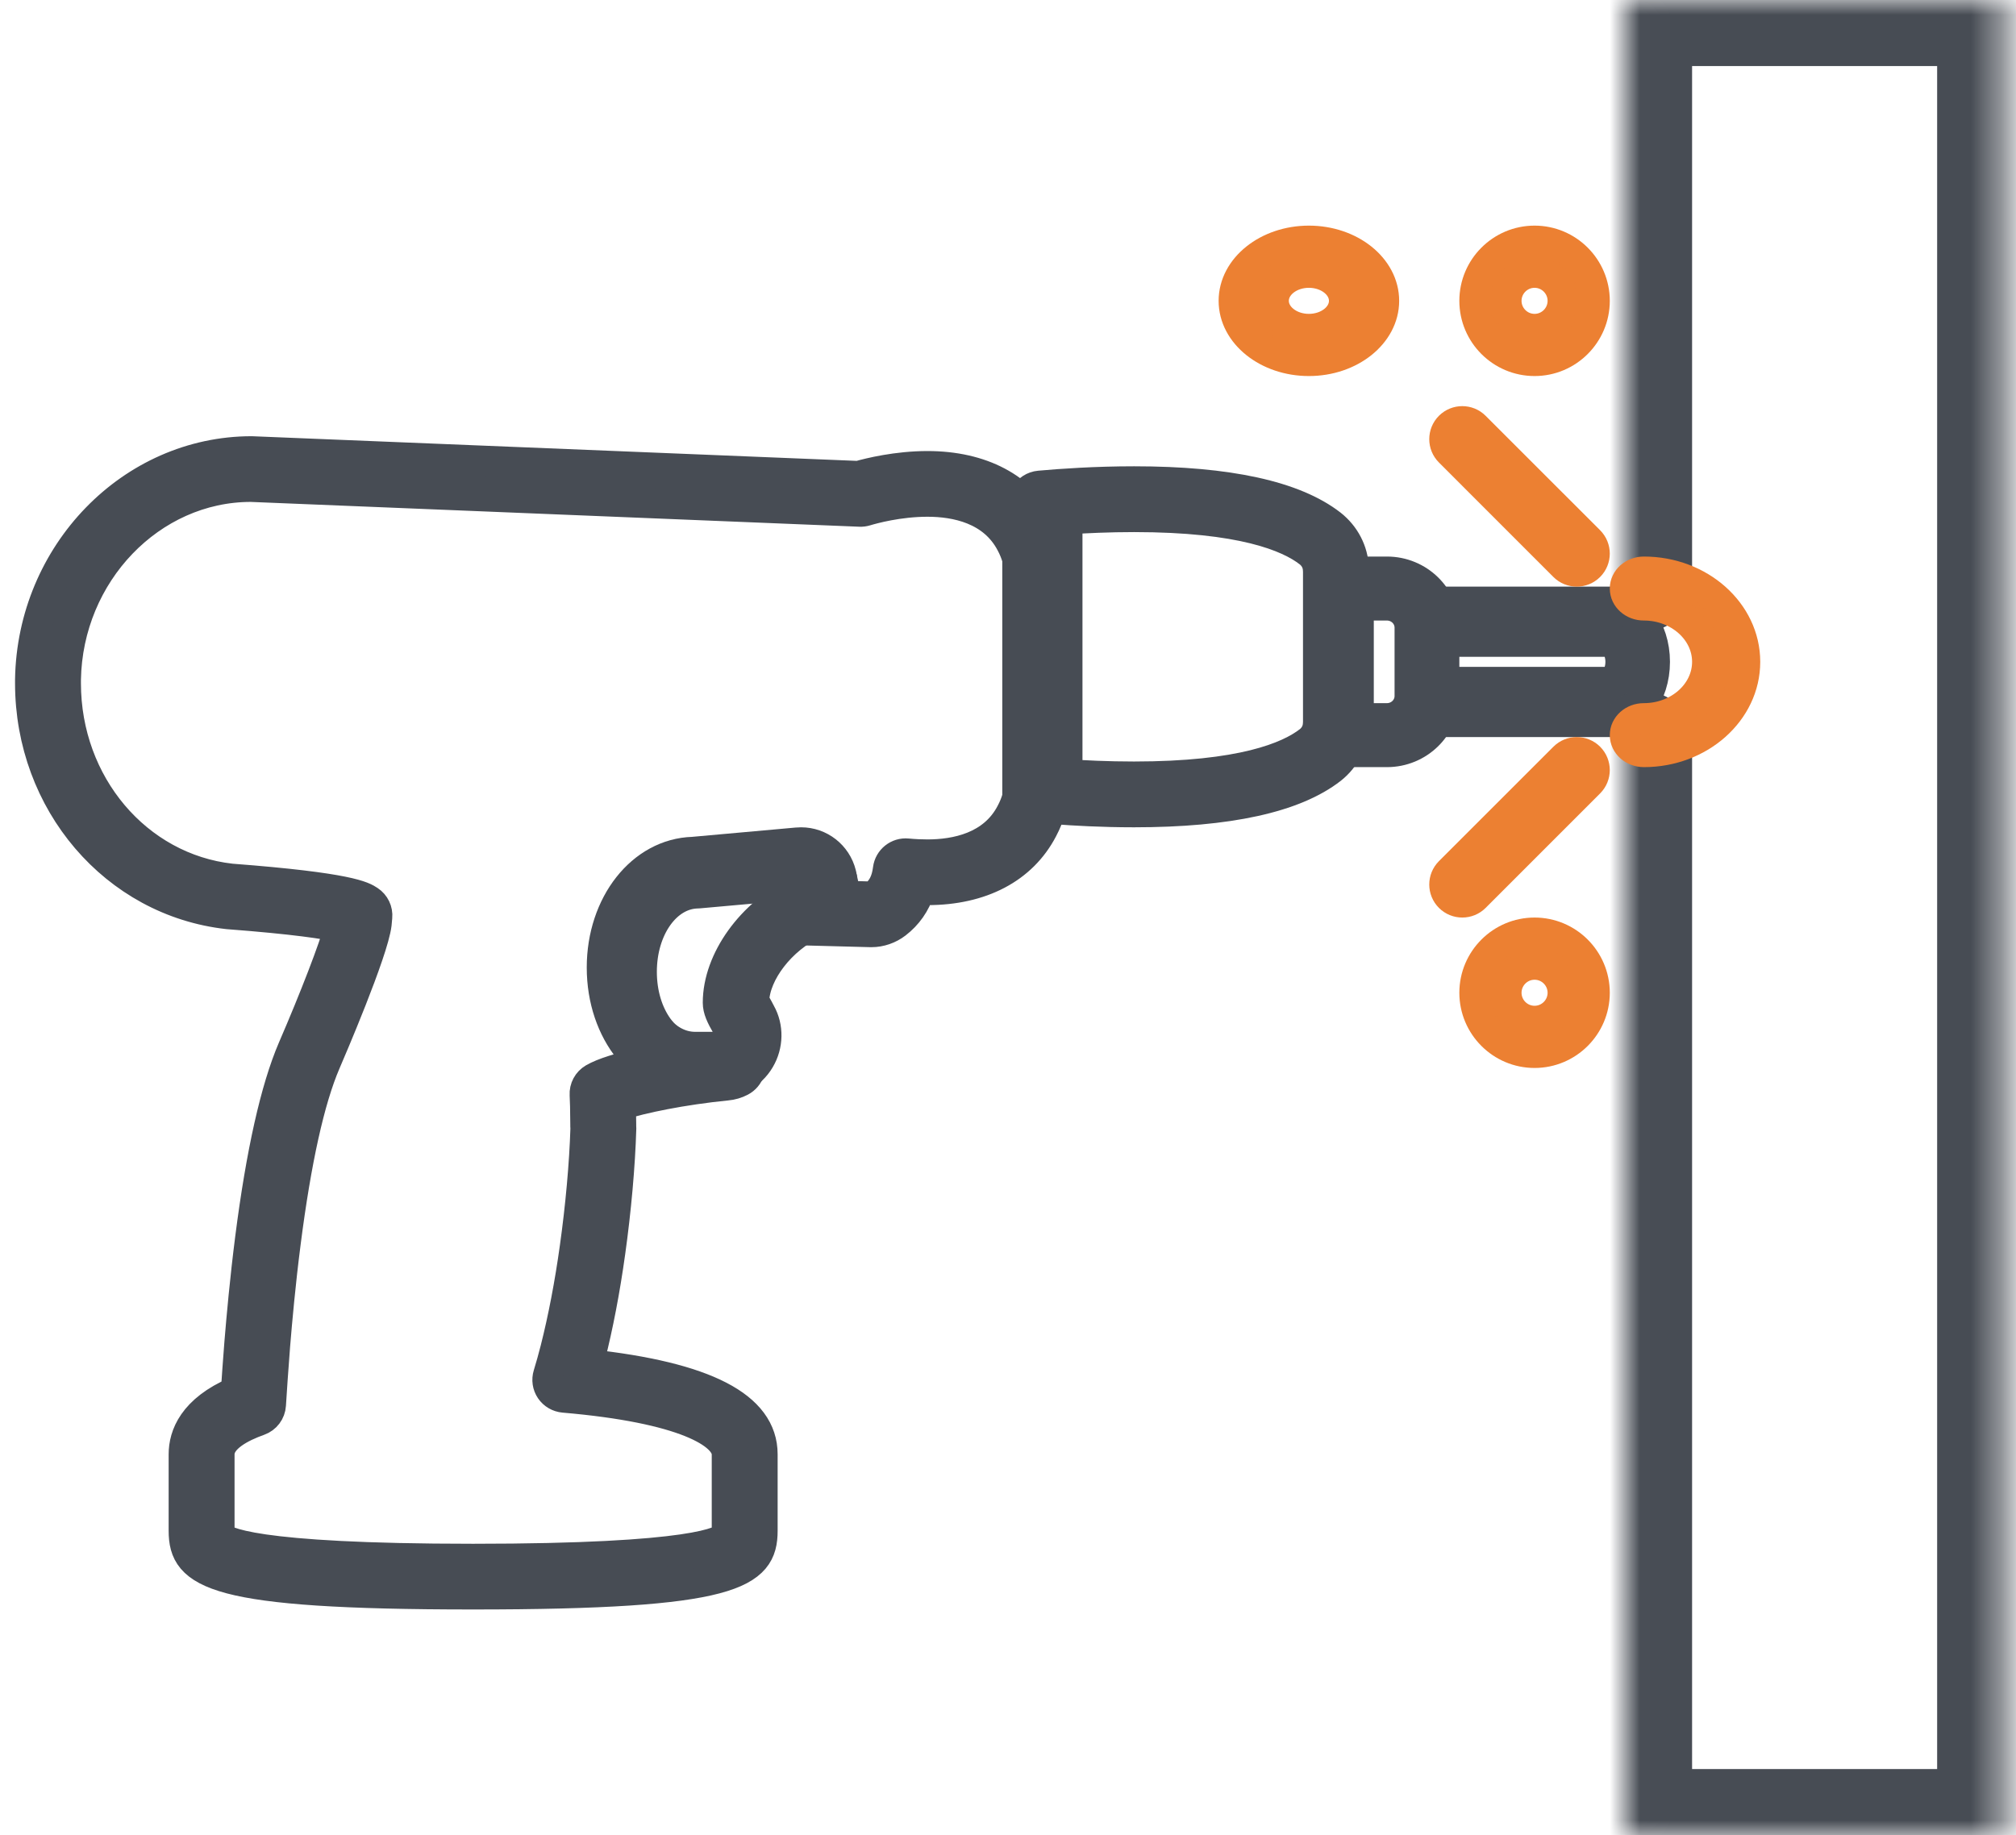 <?xml version="1.0" encoding="UTF-8"?>
<svg width="67px" height="61px" viewBox="0 0 67 61" version="1.1" xmlns="http://www.w3.org/2000/svg" xmlns:xlink="http://www.w3.org/1999/xlink">
    <!-- Generator: Sketch 53.2 (72643) - https://sketchapp.com -->
    <title>Group 26</title>
    <desc>Created with Sketch.</desc>
    <defs>
        <polygon id="path-1" points="0.016 0 12.598 0 12.598 61 0.016 61"></polygon>
    </defs>
    <g id="1.0-About" stroke="none" stroke-width="1" fill="none" fill-rule="evenodd">
        <g id="1.0-About-V2" transform="translate(-508, -3602)">
            <g id="Group-26" transform="translate(509, 3602)">
                <path d="M44.157,23.873 L45.094,23.873 C45.509,23.873 45.847,23.543 45.847,23.136 L45.847,20.863 C45.847,20.457 45.509,20.127 45.094,20.127 L44.157,20.127 L44.157,23.873 Z M45.094,25 L43.576,25 C43.4,25 43.232,24.921 43.123,24.784 C43.029,24.667 42.986,24.519 43.004,24.372 L43.004,19.628 C42.986,19.481 43.029,19.333 43.123,19.216 C43.232,19.079 43.4,19 43.576,19 L45.094,19 C46.145,19 47,19.836 47,20.863 L47,23.136 C47,24.164 46.145,25 45.094,25 L45.094,25 Z" id="Fill-1" stroke="#474C54" fill="#474C54"></path>
                <path d="M34.442,25.735 C35.01,25.773 35.8,25.813 36.688,25.813 C40.245,25.813 41.818,25.169 42.51,24.629 C42.689,24.488 42.796,24.277 42.8,24.055 C42.8,24.036 42.802,24.018 42.804,23.999 L42.804,19.001 C42.802,18.982 42.8,18.964 42.8,18.945 C42.796,18.723 42.688,18.512 42.506,18.368 C41.818,17.831 40.246,17.187 36.692,17.187 C35.854,17.187 35.076,17.223 34.442,17.265 C34.465,17.368 34.475,17.464 34.475,17.56 L34.475,25.44 C34.475,25.536 34.464,25.635 34.442,25.735 M36.688,27 C35.616,27 34.681,26.945 34.086,26.899 L33.908,26.886 C33.772,26.875 33.646,26.866 33.536,26.854 C33.337,26.833 33.163,26.717 33.07,26.542 C32.977,26.368 32.977,26.159 33.07,25.985 C33.153,25.83 33.221,25.664 33.271,25.492 C33.276,25.473 33.279,25.451 33.279,25.44 L33.279,17.56 C33.279,17.55 33.278,17.533 33.269,17.5 C33.221,17.335 33.153,17.17 33.07,17.015 C32.976,16.84 32.977,16.629 33.072,16.454 C33.167,16.279 33.344,16.163 33.544,16.145 C34.276,16.079 35.415,16 36.692,16 C39.819,16 42.026,16.483 43.249,17.437 C43.702,17.796 43.97,18.318 43.994,18.877 C44,18.922 44,18.956 44,18.977 L44,24.023 C44,24.044 44,24.078 43.994,24.123 C43.97,24.682 43.702,25.204 43.253,25.56 C42.026,26.517 39.818,27 36.688,27" id="Fill-3" stroke="#474C54" fill="#474C54"></path>
                <path d="M25.623,29.201 L22.119,29.516 C22.105,29.517 22.091,29.518 22.077,29.518 C21.028,29.539 20.205,30.7 20.205,32.161 C20.205,33.64 21.04,34.799 22.105,34.799 L22.881,34.799 C22.931,34.799 22.973,34.791 23.014,34.774 C23.028,34.767 23.042,34.76 23.057,34.753 C23.123,34.723 23.174,34.676 23.211,34.613 C23.28,34.497 23.282,34.353 23.219,34.239 L23.149,34.105 C22.959,33.776 22.856,33.556 22.856,33.33 C22.856,31.911 23.976,30.352 25.518,29.624 C25.568,29.599 25.629,29.569 25.689,29.544 C25.766,29.511 25.81,29.424 25.788,29.339 C25.767,29.258 25.698,29.201 25.623,29.201 M22.881,36 L22.105,36 C20.364,36 19,34.314 19,32.161 C19,30.049 20.329,28.366 22.031,28.317 L25.49,28.006 C25.529,28.002 25.576,28 25.623,28 C26.253,28 26.802,28.429 26.956,29.043 C27.126,29.701 26.792,30.378 26.16,30.649 C26.118,30.667 26.082,30.685 26.046,30.704 C24.955,31.22 24.103,32.329 24.063,33.262 C24.082,33.305 24.123,33.385 24.207,33.532 L24.28,33.671 C24.544,34.141 24.536,34.742 24.25,35.222 C24.102,35.475 23.885,35.68 23.621,35.815 C23.564,35.852 23.502,35.881 23.438,35.899 C23.262,35.966 23.075,36 22.881,36" id="Fill-5" stroke="#474C54" fill="#474C54"></path>
                <path d="M7.338,16.184 C4.017,16.184 1.248,19.06 1.19,22.596 L1.19,22.712 C1.19,26.067 3.552,28.86 6.683,29.208 C10.626,29.508 11.063,29.796 11.273,29.935 C11.457,30.056 11.558,30.268 11.537,30.486 L11.533,30.526 C11.53,30.57 11.525,30.632 11.516,30.715 C11.404,31.644 9.983,34.949 9.821,35.324 C9.292,36.558 8.846,38.57 8.496,41.301 C8.32,42.669 8.209,43.917 8.142,44.737 C8.079,45.55 8.032,46.241 8.004,46.701 C7.99,46.937 7.835,47.143 7.61,47.223 C7.01,47.436 6.295,47.804 6.295,48.342 L6.295,50.884 C6.295,50.942 6.295,51.03 6.305,51.052 C6.406,51.231 7.315,51.816 14.721,51.816 C22.133,51.816 23.043,51.231 23.145,51.051 C23.154,51.029 23.154,50.942 23.154,50.884 L23.154,48.342 C23.154,47.656 21.731,46.8 17.736,46.458 C17.557,46.442 17.394,46.347 17.294,46.199 C17.193,46.05 17.166,45.864 17.219,45.693 C17.303,45.422 17.38,45.139 17.457,44.841 C17.714,43.826 17.932,42.691 18.102,41.469 C18.292,40.117 18.421,38.677 18.457,37.514 C18.455,37.493 18.453,37.471 18.453,37.449 L18.453,37.374 C18.45,36.899 18.443,36.585 18.431,36.392 C18.418,36.17 18.531,35.959 18.724,35.846 C19.043,35.659 19.635,35.48 20.338,35.324 C19.605,34.639 19.14,33.55 19.14,32.303 C19.14,30.222 20.453,28.563 22.133,28.515 L25.548,28.208 C25.587,28.204 25.634,28.202 25.68,28.202 C26.303,28.202 26.844,28.625 26.996,29.231 C27.044,29.414 27.052,29.599 27.024,29.776 L27.947,29.801 C27.974,29.801 28.025,29.792 28.062,29.763 C28.319,29.566 28.46,29.289 28.51,28.888 C28.55,28.569 28.838,28.339 29.157,28.371 C29.39,28.393 29.607,28.403 29.823,28.403 C30.76,28.403 32.003,28.163 32.599,27.018 C32.685,26.858 32.752,26.693 32.802,26.521 C32.807,26.502 32.81,26.48 32.81,26.47 L32.81,18.612 C32.81,18.602 32.809,18.585 32.8,18.552 C32.751,18.388 32.685,18.223 32.602,18.069 C32.003,16.918 30.76,16.677 29.823,16.677 C28.865,16.677 28.012,16.912 27.774,16.984 C27.711,17.003 27.644,17.012 27.577,17.009 L7.338,16.184 Z M14.721,53 C6.054,53 5.105,52.322 5.105,50.884 L5.105,48.342 C5.105,47.716 5.417,46.866 6.84,46.253 C6.868,45.82 6.907,45.267 6.956,44.642 C7.025,43.808 7.137,42.542 7.315,41.151 C7.679,38.312 8.154,36.194 8.727,34.857 C9.466,33.149 10.096,31.505 10.281,30.821 C9.834,30.72 8.822,30.558 6.571,30.387 C2.816,29.969 0,26.67 0,22.712 L0,22.586 C0.069,18.399 3.371,15 7.363,15 L27.528,15.822 C27.899,15.717 28.809,15.493 29.823,15.493 C31.615,15.493 32.976,16.213 33.656,17.518 C33.773,17.738 33.871,17.979 33.944,18.229 C33.983,18.366 34,18.489 34,18.612 L34,26.47 C34,26.591 33.982,26.717 33.946,26.844 C33.871,27.102 33.773,27.342 33.653,27.569 C32.976,28.869 31.615,29.587 29.823,29.587 C29.739,29.587 29.655,29.586 29.571,29.583 C29.422,30.042 29.16,30.416 28.79,30.7 C28.552,30.883 28.257,30.985 27.962,30.985 C27.953,30.985 27.912,30.984 27.904,30.984 L25.816,30.929 C25.543,30.922 25.31,30.731 25.251,30.466 C25.192,30.201 25.322,29.929 25.566,29.808 C25.626,29.778 25.685,29.749 25.745,29.724 C25.821,29.691 25.865,29.605 25.843,29.522 C25.823,29.442 25.754,29.386 25.68,29.386 L22.22,29.696 C22.207,29.697 22.193,29.698 22.179,29.698 C21.142,29.719 20.33,30.863 20.33,32.303 C20.33,33.761 21.154,34.904 22.207,34.904 L22.972,34.904 C23.024,34.904 23.067,34.896 23.108,34.878 C23.403,34.751 23.743,34.878 23.881,35.165 C24.02,35.451 23.906,35.796 23.623,35.944 C23.478,36.021 23.319,36.067 23.151,36.082 C21.694,36.226 20.296,36.512 19.635,36.737 C19.639,36.91 19.642,37.119 19.644,37.37 L19.644,37.415 C19.646,37.446 19.647,37.477 19.647,37.509 C19.611,38.738 19.477,40.233 19.281,41.632 C19.105,42.896 18.879,44.074 18.61,45.133 C18.592,45.205 18.573,45.277 18.554,45.347 C22.448,45.768 24.344,46.75 24.344,48.342 L24.344,50.884 C24.344,52.322 23.395,53 14.721,53 L14.721,53 Z" id="Fill-7" stroke="#474C54" fill="#474C54"></path>
                <path d="M54,22 C54,23.107 53.328,24 52.502,24 L47,24 C47.053,23.791 47.084,23.573 47.084,23.347 L47.084,22.667 L52.502,22.667 C52.666,22.667 52.854,22.382 52.854,22 C52.854,21.622 52.666,21.333 52.502,21.333 L47.084,21.333 L47.084,20.658 C47.084,20.427 47.053,20.204 47,20 L52.502,20 C53.328,20 54,20.898 54,22" id="Fill-9" stroke="#474C54" fill="#474C54"></path>
                <g id="Group-13" transform="translate(53, 0)">
                    <mask id="mask-2" fill="white">
                        <use xlink:href="#path-1"></use>
                    </mask>
                    <g id="Clip-12"></g>
                    <path d="M11.989,61 L0.625,61 C0.289,61 0.016,60.732 0.016,60.402 L0.016,24.572 C0.016,24.242 0.289,23.974 0.625,23.974 C0.962,23.974 1.235,24.242 1.235,24.572 L1.235,59.804 L11.379,59.804 L11.379,1.196 L1.235,1.196 L1.235,19.401 C1.235,19.731 0.962,19.999 0.625,19.999 C0.289,19.999 0.016,19.731 0.016,19.401 L0.016,0.598 C0.016,0.268 0.289,0 0.625,0 L11.989,0 C12.325,0 12.598,0.268 12.598,0.598 L12.598,60.402 C12.598,60.732 12.325,61 11.989,61" id="Fill-11" stroke="#474C54" stroke-width="2" fill="#474C54" mask="url(#mask-2)"></path>
                </g>
                <path d="M53.633,25 C53.283,25 53,24.748 53,24.436 C53,24.125 53.283,23.873 53.633,23.873 C54.791,23.873 55.735,23.033 55.735,22 C55.735,20.967 54.791,20.127 53.633,20.127 C53.283,20.127 53,19.875 53,19.564 C53,19.252 53.283,19 53.633,19 C55.489,19 57,20.346 57,22 C57,23.654 55.489,25 53.633,25" id="Fill-14" stroke="#EC8032" fill="#EC8032"></path>
                <path d="M51.402,19 C51.249,19 51.096,18.942 50.979,18.825 L47.175,15.02 C46.942,14.787 46.942,14.409 47.175,14.175 C47.409,13.942 47.787,13.942 48.02,14.175 L51.825,17.979 C52.058,18.213 52.058,18.592 51.825,18.825 C51.708,18.942 51.555,19 51.402,19" id="Fill-16" stroke="#EC8032" fill="#EC8032"></path>
                <path d="M47.598,30 C47.445,30 47.292,29.942 47.175,29.825 C46.942,29.592 46.942,29.213 47.175,28.979 L50.98,25.175 C51.213,24.942 51.591,24.942 51.825,25.175 C52.058,25.409 52.058,25.787 51.825,26.02 L48.021,29.825 C47.904,29.942 47.751,30 47.598,30" id="Fill-18" stroke="#EC8032" fill="#EC8032"></path>
                <path d="M50,9.067 C49.486,9.067 49.067,9.486 49.067,10 C49.067,10.514 49.486,10.933 50,10.933 C50.514,10.933 50.933,10.514 50.933,10 C50.933,9.486 50.514,9.067 50,9.067 M50,12 C48.897,12 48,11.103 48,10 C48,8.897 48.897,8 50,8 C51.103,8 52,8.897 52,10 C52,11.103 51.103,12 50,12" id="Fill-20" stroke="#EC8032" fill="#EC8032"></path>
                <path d="M42.5,9.067 C41.857,9.067 41.333,9.486 41.333,10 C41.333,10.514 41.857,10.933 42.5,10.933 C43.143,10.933 43.667,10.514 43.667,10 C43.667,9.486 43.143,9.067 42.5,9.067 M42.5,12 C41.122,12 40,11.103 40,10 C40,8.897 41.122,8 42.5,8 C43.878,8 45,8.897 45,10 C45,11.103 43.878,12 42.5,12" id="Fill-22" stroke="#EC8032" fill="#EC8032"></path>
                <path d="M50,32.067 C49.486,32.067 49.067,32.486 49.067,33 C49.067,33.514 49.486,33.933 50,33.933 C50.514,33.933 50.933,33.514 50.933,33 C50.933,32.486 50.514,32.067 50,32.067 M50,35 C48.897,35 48,34.103 48,33 C48,31.897 48.897,31 50,31 C51.103,31 52,31.897 52,33 C52,34.103 51.103,35 50,35" id="Fill-24" stroke="#EC8032" fill="#EC8032"></path>
            </g>
        </g>
    </g>
</svg>